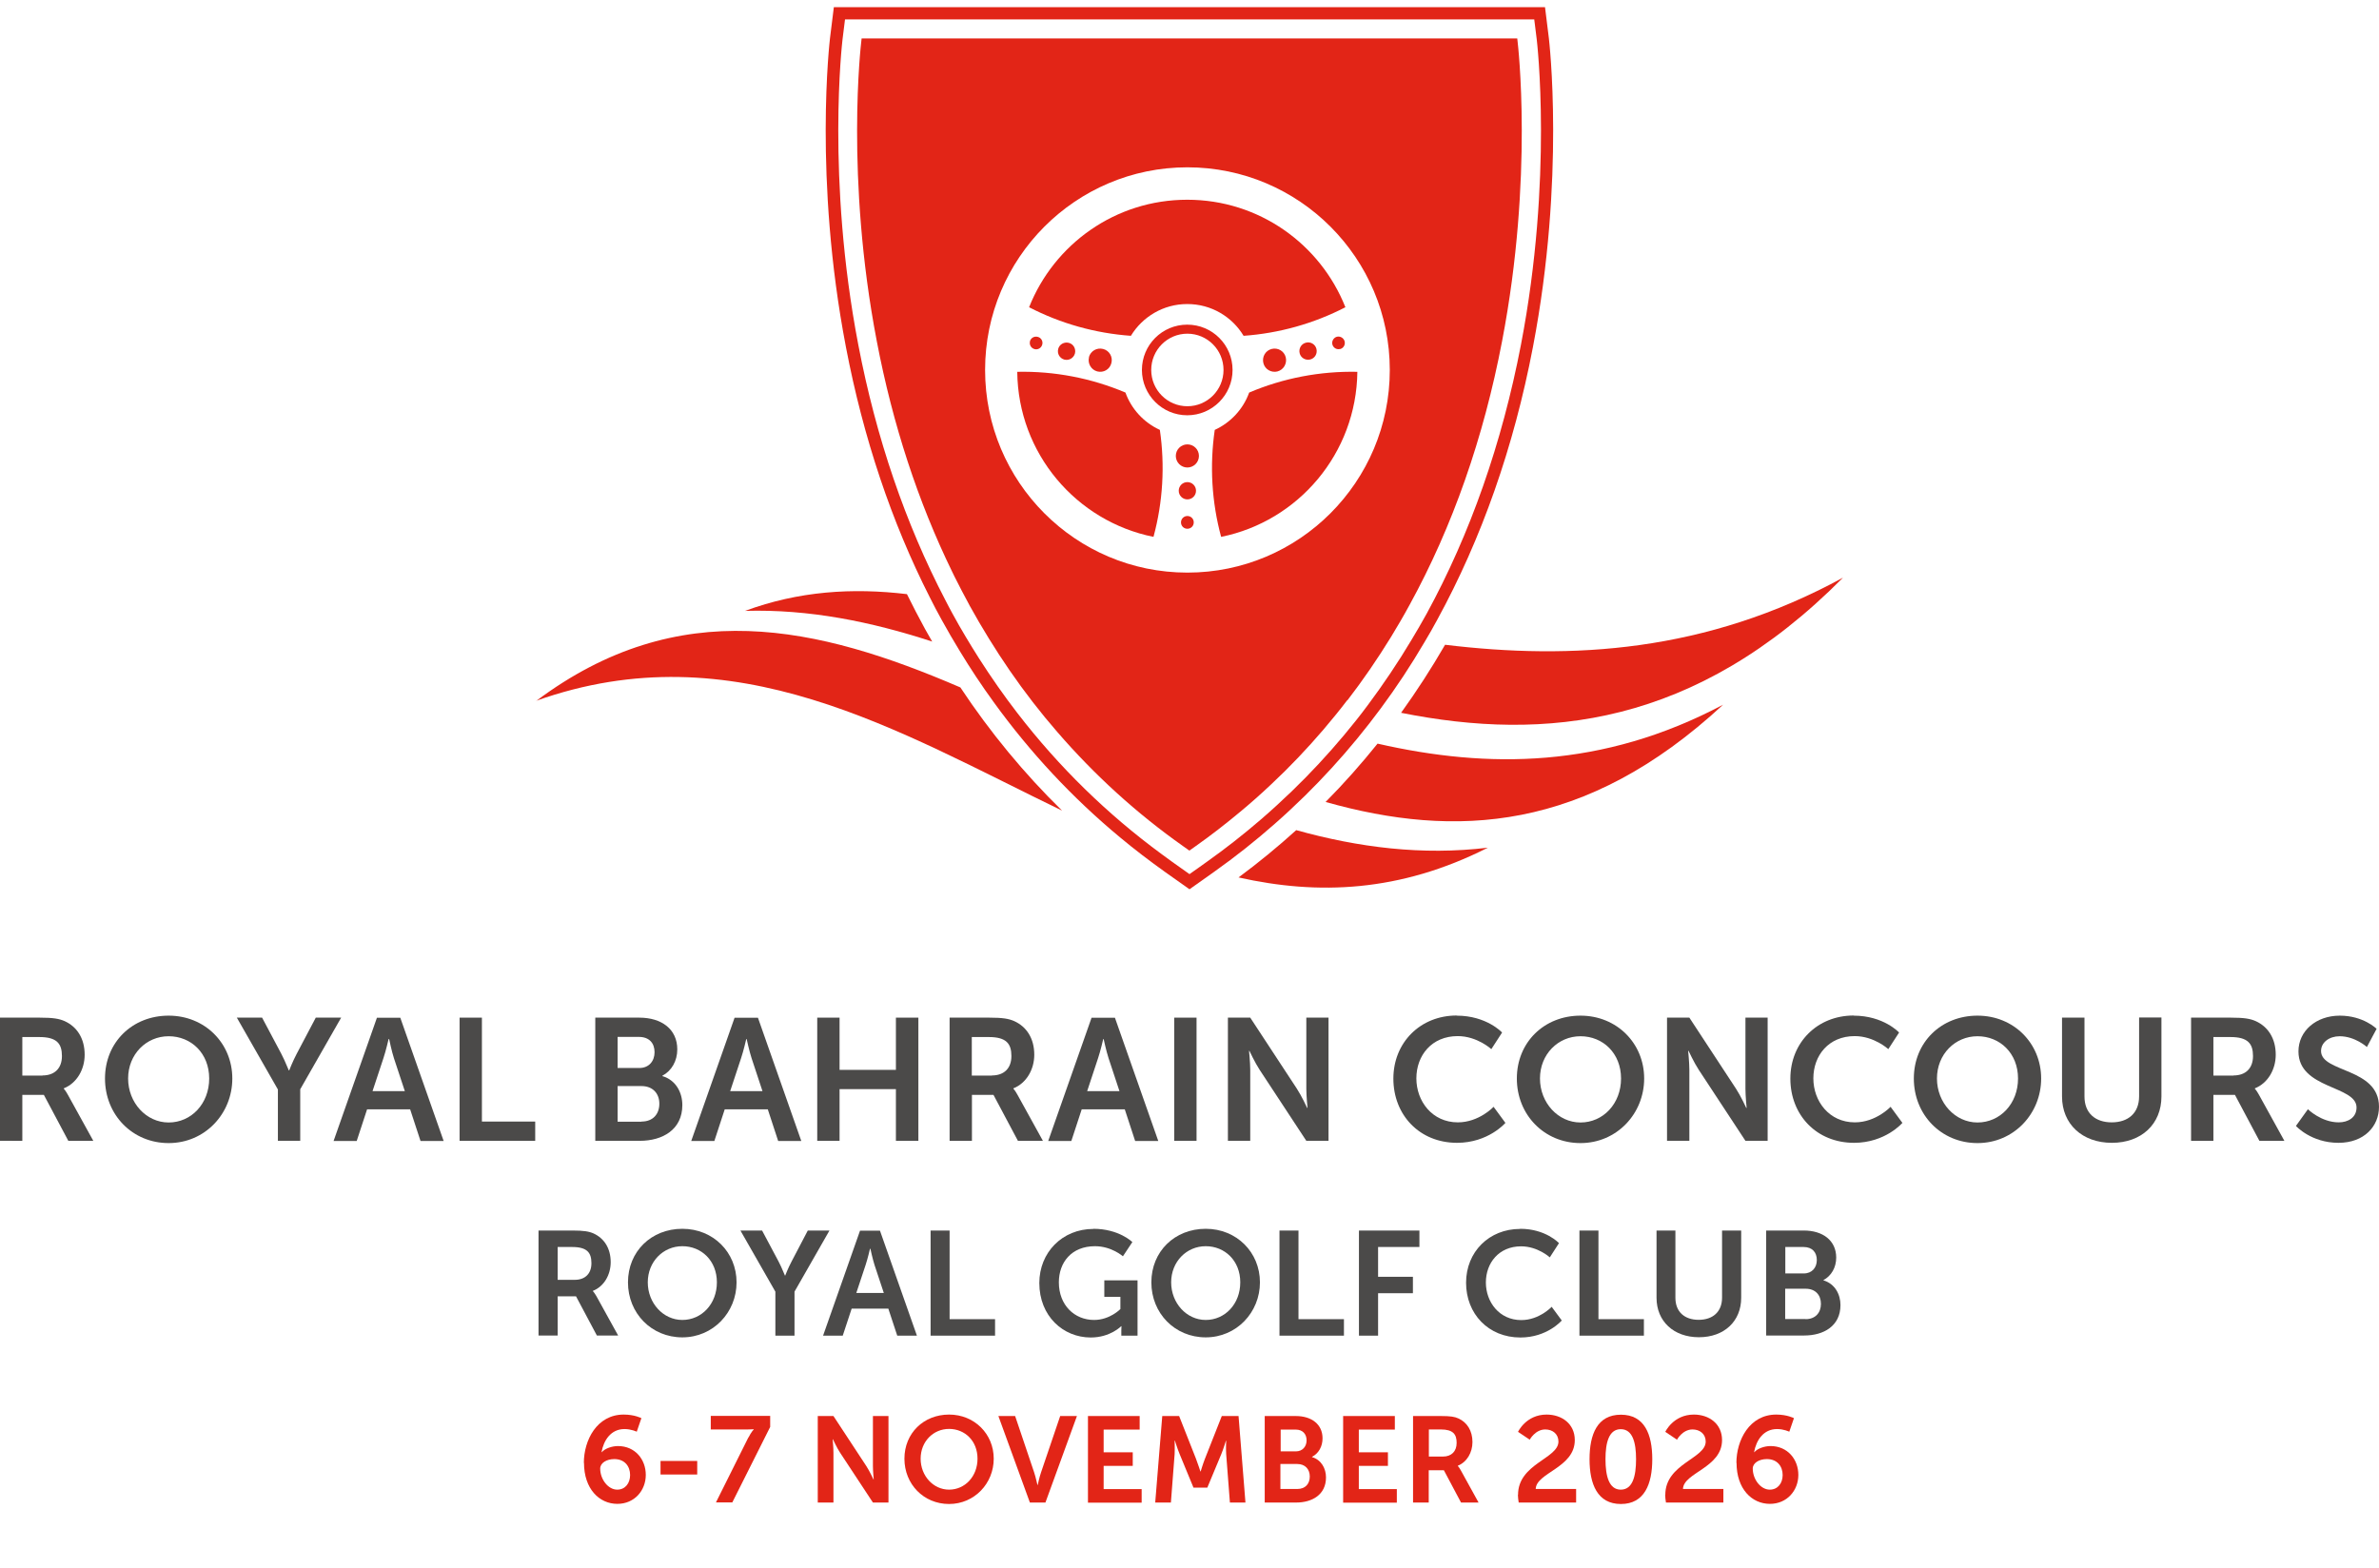 <?xml version="1.0" encoding="UTF-8"?> <svg xmlns="http://www.w3.org/2000/svg" id="Layer_1" width="63.15mm" height="41.63mm" version="1.1" viewBox="0 0 179 118"><defs><style> .st0 { fill: #e22517; } .st1 { fill: #4b4a49; } </style></defs><g><path class="st0" d="M103.65,55.96c-1.23,1.53-2.53,3-3.91,4.39,9.75,2.75,19.56,2.27,29.91-7.32-9.09,4.82-17.72,4.82-26,2.93Z"></path><path class="st0" d="M69.6,47.33c-.47-.86-.92-1.73-1.36-2.62-4.1-.49-8.15-.23-12.18,1.26,4.81-.14,9.49.81,14.08,2.31-.18-.32-.36-.63-.54-.95Z"></path><path class="st0" d="M97.53,62.47c-1.38,1.25-2.83,2.44-4.34,3.56,5.97,1.34,12.13,1.12,18.76-2.24-4.95.6-9.75-.02-14.42-1.32Z"></path><path class="st0" d="M40.33,52.74c14.94-5.33,27.29,2.32,39.58,8.26-2.85-2.79-5.41-5.89-7.65-9.27-10.73-4.62-21.18-7.03-31.92,1.02Z"></path><path class="st0" d="M105.42,53.64c10.84,2.17,22.15,1.03,33.25-10.17-10.32,5.63-20.44,6.2-29.94,5.05-1.03,1.78-2.13,3.48-3.31,5.12Z"></path><path class="st0" d="M98.19,59.88c1.38-1.36,2.69-2.79,3.93-4.3.61-.74,1.2-1.5,1.77-2.27,1.18-1.59,2.28-3.26,3.3-5,.33-.55.65-1.11.95-1.67,3.33-6.09,5.76-12.99,7.2-20.52,2.45-12.77,1.21-23.14,1.2-23.24l-.29-2.34h-53.51l-.29,2.34c-.01.1-1.25,10.49,1.2,23.24,1.31,6.84,3.43,13.16,6.31,18.83.29.57.58,1.14.89,1.69.44.8.9,1.59,1.37,2.36.8,1.32,1.65,2.6,2.55,3.84,2.75,3.8,5.92,7.2,9.5,10.17,1.09.91,2.22,1.77,3.38,2.6l1.85,1.31,1.85-1.31s.02-.02.04-.03c1.58-1.12,3.09-2.32,4.53-3.59.78-.68,1.53-1.39,2.27-2.11ZM90.81,64.85l-.56.4-.75.53-1.31-.93c-.26-.19-.52-.38-.78-.57-4.11-3.02-7.74-6.57-10.86-10.62-1.02-1.32-1.98-2.7-2.89-4.12-.69-1.09-1.36-2.2-1.98-3.34-.19-.34-.37-.69-.55-1.04-3-5.75-5.21-12.21-6.55-19.21-2.42-12.6-1.2-22.85-1.19-22.96l.19-1.53h51.86l.19,1.53c.01.1,1.23,10.35-1.19,22.95-1.43,7.43-3.82,14.24-7.1,20.25-.37.67-.75,1.32-1.14,1.97-1.02,1.71-2.12,3.34-3.29,4.91-.57.77-1.17,1.52-1.78,2.25-1.24,1.48-2.55,2.89-3.94,4.23-.75.72-1.52,1.43-2.31,2.11-1.3,1.12-2.66,2.19-4.07,3.19Z"></path><path class="st0" d="M77.5,25.68c-.07.26.08.52.34.59.25.07.51-.08.58-.34.07-.25-.08-.52-.34-.58-.26-.07-.52.08-.59.34Z"></path><path class="st0" d="M79.62,26.26c-.09.35.11.7.46.8.35.09.7-.11.8-.46.09-.35-.11-.71-.46-.8-.35-.09-.71.11-.8.46Z"></path><path class="st0" d="M101.39,52.69c1.17-1.52,2.26-3.11,3.28-4.77.48-.79.95-1.59,1.4-2.42,3.22-5.87,5.56-12.55,6.95-19.83,2.38-12.39,1.18-22.41,1.17-22.51l-.03-.27h-49.33l-.03.27c-.01.1-1.21,10.12,1.17,22.51,1.2,6.28,3.11,12.1,5.67,17.35.06.12.11.24.17.35.36.72.73,1.43,1.11,2.13.01.02.02.04.03.06.94,1.7,1.95,3.34,3.03,4.91,1.11,1.61,2.3,3.15,3.57,4.61,2.8,3.24,5.95,6.11,9.46,8.59l.48.34.48-.34c1.15-.81,2.25-1.67,3.32-2.56.81-.67,1.6-1.37,2.36-2.09,1.39-1.3,2.7-2.68,3.94-4.13.61-.72,1.21-1.45,1.78-2.2ZM89.34,12.59c8.41,0,15.23,6.83,15.23,15.25s-6.82,15.25-15.23,15.25-15.22-6.83-15.22-15.25,6.82-15.25,15.22-15.25Z"></path><path class="st0" d="M81.94,26.88c-.12.47.16.95.62,1.07.47.12.94-.15,1.06-.62.13-.47-.15-.95-.62-1.07-.47-.12-.94.15-1.07.62Z"></path><path class="st0" d="M86.79,40.4c.71-2.62.87-5.36.48-8.05-1.2-.55-2.14-1.56-2.59-2.81-2.58-1.09-5.35-1.62-8.14-1.56.06,6.14,4.44,11.25,10.25,12.42Z"></path><path class="st0" d="M89.34,38.83c-.26,0-.48.21-.48.48s.21.48.48.48.48-.21.48-.48-.21-.48-.48-.48Z"></path><path class="st0" d="M98.59,27.05c.35-.09.55-.45.46-.8-.09-.35-.45-.56-.8-.46-.35.09-.55.45-.46.8.09.35.45.55.8.46Z"></path><path class="st0" d="M100.83,26.27c.26-.07.41-.33.34-.59-.07-.25-.33-.4-.58-.34-.25.07-.4.33-.34.58.07.26.33.41.58.34Z"></path><path class="st0" d="M91.4,32.35c-.39,2.69-.23,5.43.48,8.05,5.8-1.17,10.18-6.28,10.25-12.42-2.79-.06-5.57.47-8.14,1.56-.45,1.25-1.39,2.26-2.59,2.81Z"></path><path class="st0" d="M89.34,22.88c1.8,0,3.37.96,4.23,2.39,2.67-.19,5.28-.92,7.66-2.15-1.88-4.74-6.49-8.09-11.9-8.09s-10.02,3.35-11.9,8.09c2.38,1.23,4.99,1.96,7.66,2.15.87-1.43,2.44-2.39,4.23-2.39Z"></path><path class="st0" d="M96.12,27.95c.46-.12.74-.6.62-1.07-.12-.47-.6-.74-1.06-.62-.47.12-.74.6-.62,1.07.12.47.6.74,1.07.62Z"></path><path class="st0" d="M89.34,33.44c-.48,0-.87.39-.87.87s.39.87.87.87.87-.39.87-.87-.39-.87-.87-.87Z"></path><path class="st0" d="M89.34,36.28c-.36,0-.65.29-.65.65s.29.65.65.65.65-.29.65-.65-.29-.65-.65-.65Z"></path><path class="st0" d="M92.74,27.84c0-1.88-1.52-3.41-3.41-3.41s-3.41,1.53-3.41,3.41,1.53,3.41,3.41,3.41,3.41-1.53,3.41-3.41ZM86.62,27.84c0-1.51,1.22-2.73,2.72-2.73s2.72,1.22,2.72,2.73-1.22,2.73-2.72,2.73-2.72-1.22-2.72-2.73Z"></path></g><g><path class="st0" d="M43.93,110.09c0-1.71.98-3.64,3-3.64.82,0,1.33.27,1.33.27l-.35,1.02s-.41-.2-.92-.2c-1.03,0-1.57.85-1.73,1.74h.02c.23-.27.75-.46,1.22-.46,1.28,0,2.09,1,2.09,2.17s-.85,2.18-2.14,2.18c-1.36,0-2.51-1.13-2.51-3.09ZM47.41,111c0-.66-.41-1.2-1.19-1.2-.59,0-1.06.3-1.06.71,0,.82.6,1.59,1.28,1.59.61,0,.97-.49.97-1.1Z"></path><g><g><path class="st1" d="M0,76.58h2.99c1.01,0,1.46.08,1.87.26.93.42,1.51,1.3,1.51,2.53,0,1.11-.59,2.14-1.57,2.53v.03s.13.13.31.46l1.91,3.46h-1.88l-1.84-3.46h-1.62v3.46H0v-9.27ZM3.2,80.93c.9,0,1.46-.53,1.46-1.46s-.38-1.43-1.7-1.43h-1.28v2.9h1.51Z"></path><path class="st1" d="M12.69,76.43c2.73,0,4.79,2.08,4.79,4.73s-2.06,4.86-4.79,4.86-4.79-2.13-4.79-4.86,2.06-4.73,4.79-4.73M12.69,84.47c1.7,0,3.05-1.41,3.05-3.31s-1.36-3.18-3.05-3.18-3.05,1.36-3.05,3.18,1.36,3.31,3.05,3.31"></path><path class="st1" d="M20.9,81.97l-3.08-5.39h1.9l1.45,2.73c.3.57.55,1.25.56,1.24h.03s.26-.67.56-1.24l1.44-2.73h1.91l-3.08,5.39v3.88h-1.68v-3.88Z"></path><path class="st1" d="M30.87,83.48h-3.25l-.78,2.38h-1.74l3.26-9.27h1.76l3.26,9.27h-1.74l-.78-2.38ZM29.24,78.19s-.21.91-.39,1.44l-.82,2.48h2.43l-.82-2.48c-.17-.52-.36-1.44-.36-1.44h-.03Z"></path><polygon class="st1" points="34.58 76.58 36.26 76.58 36.26 84.4 40.27 84.4 40.27 85.85 34.58 85.85 34.58 76.58"></polygon><path class="st1" d="M44.79,76.58h3.31c1.67,0,2.86.86,2.86,2.39,0,.86-.42,1.61-1.12,1.98v.03c1.02.3,1.5,1.24,1.5,2.18,0,1.85-1.49,2.69-3.2,2.69h-3.35v-9.27ZM48.1,80.37c.73,0,1.15-.52,1.15-1.19s-.39-1.15-1.18-1.15h-1.6v2.34h1.63ZM48.27,84.4c.86,0,1.34-.56,1.34-1.34s-.5-1.33-1.34-1.33h-1.8v2.68h1.8Z"></path><path class="st1" d="M57.78,83.48h-3.25l-.78,2.38h-1.74l3.26-9.27h1.76l3.26,9.27h-1.74l-.78-2.38ZM56.15,78.19s-.21.91-.39,1.44l-.82,2.48h2.43l-.82-2.48c-.17-.52-.37-1.44-.37-1.44h-.03Z"></path><polygon class="st1" points="61.49 76.58 63.17 76.58 63.17 80.51 67.41 80.51 67.41 76.58 69.1 76.58 69.1 85.85 67.41 85.85 67.41 81.96 63.17 81.96 63.17 85.85 61.49 85.85 61.49 76.58"></polygon><path class="st1" d="M71.45,76.58h2.99c1.01,0,1.46.08,1.87.26.93.42,1.51,1.3,1.51,2.53,0,1.11-.59,2.14-1.57,2.53v.03s.13.13.31.46l1.91,3.46h-1.88l-1.84-3.46h-1.62v3.46h-1.68v-9.27ZM74.64,80.93c.9,0,1.46-.53,1.46-1.46s-.38-1.43-1.7-1.43h-1.28v2.9h1.51Z"></path><path class="st1" d="M84.64,83.48h-3.25l-.78,2.38h-1.74l3.26-9.27h1.76l3.26,9.27h-1.74l-.78-2.38ZM83.01,78.19s-.21.91-.39,1.44l-.82,2.48h2.43l-.82-2.48c-.17-.52-.37-1.44-.37-1.44h-.03Z"></path><rect class="st1" x="88.35" y="76.58" width="1.68" height="9.27"></rect><path class="st1" d="M92.39,76.58h1.68l3.51,5.35c.35.53.77,1.44.77,1.44h.03s-.09-.89-.09-1.44v-5.35h1.67v9.27h-1.67l-3.51-5.34c-.35-.53-.77-1.43-.77-1.43h-.03s.09.89.09,1.43v5.34h-1.68v-9.27Z"></path><g><path class="st1" d="M109.6,76.43c2.26,0,3.42,1.27,3.42,1.27l-.81,1.25s-1.06-.98-2.53-.98c-1.96,0-3.11,1.46-3.11,3.18s1.19,3.31,3.12,3.31c1.6,0,2.69-1.17,2.69-1.17l.89,1.21s-1.28,1.5-3.64,1.5c-2.83,0-4.79-2.1-4.79-4.83s2.04-4.75,4.76-4.75"></path><path class="st1" d="M118.92,76.43c2.73,0,4.79,2.08,4.79,4.73s-2.06,4.86-4.79,4.86-4.79-2.13-4.79-4.86,2.06-4.73,4.79-4.73M118.92,84.47c1.7,0,3.05-1.41,3.05-3.31s-1.36-3.18-3.05-3.18-3.05,1.36-3.05,3.18,1.36,3.31,3.05,3.31"></path><path class="st1" d="M125.43,76.58h1.68l3.51,5.35c.35.53.77,1.44.77,1.44h.03s-.09-.89-.09-1.44v-5.35h1.67v9.27h-1.67l-3.51-5.34c-.35-.53-.77-1.43-.77-1.43h-.03s.09.89.09,1.43v5.34h-1.68v-9.27Z"></path><path class="st1" d="M139.47,76.43c2.26,0,3.42,1.27,3.42,1.27l-.81,1.25s-1.06-.98-2.53-.98c-1.96,0-3.11,1.46-3.11,3.18s1.19,3.31,3.12,3.31c1.6,0,2.69-1.17,2.69-1.17l.89,1.21s-1.28,1.5-3.64,1.5c-2.83,0-4.79-2.1-4.79-4.83s2.04-4.75,4.76-4.75"></path><path class="st1" d="M148.79,76.43c2.73,0,4.79,2.08,4.79,4.73s-2.06,4.86-4.79,4.86-4.79-2.13-4.79-4.86,2.06-4.73,4.79-4.73M148.79,84.47c1.7,0,3.05-1.41,3.05-3.31s-1.36-3.18-3.05-3.18-3.05,1.36-3.05,3.18,1.36,3.31,3.05,3.31"></path><path class="st1" d="M155.16,76.58h1.68v5.94c0,1.24.81,1.94,2.05,1.94s2.06-.7,2.06-1.96v-5.93h1.68v5.94c0,2.08-1.5,3.49-3.73,3.49s-3.75-1.41-3.75-3.49v-5.94Z"></path><path class="st1" d="M164.86,76.58h2.99c1.01,0,1.46.08,1.87.26.93.42,1.51,1.3,1.51,2.53,0,1.11-.59,2.14-1.57,2.53v.03s.13.13.31.46l1.91,3.46h-1.88l-1.84-3.46h-1.62v3.46h-1.68v-9.27ZM168.06,80.93c.9,0,1.46-.53,1.46-1.46s-.38-1.43-1.7-1.43h-1.28v2.9h1.51Z"></path><path class="st1" d="M173.66,83.48s1,.98,2.31.98c.7,0,1.34-.36,1.34-1.12,0-1.66-4.37-1.37-4.37-4.22,0-1.54,1.33-2.69,3.11-2.69s2.77.99,2.77.99l-.73,1.37s-.89-.81-2.05-.81c-.78,0-1.4.46-1.4,1.11,0,1.64,4.36,1.24,4.36,4.2,0,1.47-1.12,2.71-3.05,2.71-2.06,0-3.2-1.27-3.2-1.27l.91-1.27Z"></path></g></g><g><path class="st1" d="M40.52,92.6h2.55c.86,0,1.25.07,1.59.22.79.36,1.29,1.11,1.29,2.16,0,.95-.5,1.83-1.34,2.16v.02s.11.11.27.39l1.63,2.95h-1.6l-1.57-2.95h-1.38v2.95h-1.44v-7.9ZM43.25,96.31c.77,0,1.25-.46,1.25-1.25s-.32-1.22-1.45-1.22h-1.09v2.47h1.29Z"></path><path class="st1" d="M51.34,92.47c2.33,0,4.08,1.77,4.08,4.03s-1.76,4.14-4.08,4.14-4.09-1.81-4.09-4.14,1.76-4.03,4.09-4.03ZM51.34,99.33c1.45,0,2.6-1.2,2.6-2.83s-1.16-2.72-2.6-2.72-2.6,1.16-2.6,2.72,1.16,2.83,2.6,2.83Z"></path><path class="st1" d="M58.34,97.2l-2.63-4.6h1.63l1.24,2.33c.26.49.47,1.07.48,1.06h.02s.22-.57.48-1.06l1.22-2.33h1.63l-2.63,4.6v3.31h-1.44v-3.31Z"></path><path class="st1" d="M66.85,98.48h-2.77l-.67,2.03h-1.48l2.78-7.9h1.5l2.78,7.9h-1.48l-.67-2.03ZM65.46,93.97s-.18.78-.33,1.22l-.7,2.11h2.07l-.7-2.11c-.14-.44-.31-1.22-.31-1.22h-.02Z"></path><path class="st1" d="M70.01,92.6h1.44v6.67h3.42v1.24h-4.85v-7.9Z"></path><path class="st1" d="M82.26,92.47c1.94,0,2.94,1,2.94,1l-.71,1.07s-.85-.76-2.1-.76c-1.77,0-2.72,1.22-2.72,2.72,0,1.71,1.17,2.83,2.65,2.83,1.19,0,1.98-.82,1.98-.82v-.92h-1.21v-1.24h2.5v4.16h-1.22v-.38c0-.17.01-.33.01-.33h-.02s-.82.85-2.29.85c-2.08,0-3.87-1.61-3.87-4.1,0-2.29,1.72-4.07,4.07-4.07Z"></path><path class="st1" d="M90.72,92.47c2.33,0,4.08,1.77,4.08,4.03s-1.76,4.14-4.08,4.14-4.09-1.81-4.09-4.14,1.76-4.03,4.09-4.03ZM90.72,99.33c1.45,0,2.6-1.2,2.6-2.83s-1.16-2.72-2.6-2.72-2.6,1.16-2.6,2.72,1.16,2.83,2.6,2.83Z"></path><path class="st1" d="M96.26,92.6h1.44v6.67h3.42v1.24h-4.85v-7.9Z"></path><path class="st1" d="M102.26,92.6h4.54v1.24h-3.11v2.24h2.62v1.24h-2.62v3.19h-1.44v-7.9Z"></path><path class="st1" d="M114.38,92.47c1.93,0,2.92,1.08,2.92,1.08l-.69,1.07s-.9-.83-2.16-.83c-1.67,0-2.65,1.25-2.65,2.72s1.01,2.83,2.66,2.83c1.37,0,2.29-1,2.29-1l.76,1.03s-1.09,1.28-3.11,1.28c-2.42,0-4.09-1.79-4.09-4.12s1.74-4.05,4.06-4.05Z"></path><path class="st1" d="M118.83,92.6h1.44v6.67h3.42v1.24h-4.85v-7.9Z"></path><path class="st1" d="M124.62,92.6h1.44v5.06c0,1.06.69,1.66,1.75,1.66s1.76-.6,1.76-1.67v-5.05h1.44v5.06c0,1.77-1.28,2.97-3.18,2.97s-3.19-1.2-3.19-2.97v-5.06Z"></path><path class="st1" d="M132.89,92.6h2.83c1.42,0,2.44.74,2.44,2.04,0,.73-.36,1.37-.96,1.69v.02c.87.26,1.28,1.06,1.28,1.86,0,1.58-1.27,2.29-2.73,2.29h-2.86v-7.9ZM135.72,95.83c.62,0,.98-.44.98-1.01s-.33-.98-1-.98h-1.37v1.99h1.39ZM135.86,99.27c.73,0,1.15-.48,1.15-1.15s-.42-1.14-1.15-1.14h-1.54v2.28h1.54Z"></path></g><g><path class="st0" d="M61.53,106.56h1.18l2.47,3.76c.25.38.54,1.01.54,1.01h.02s-.06-.62-.06-1.01v-3.76h1.17v6.51h-1.17l-2.47-3.75c-.25-.38-.54-1.01-.54-1.01h-.02s.06.62.06,1.01v3.75h-1.18v-6.51Z"></path><path class="st0" d="M71.41,106.45c1.91,0,3.36,1.46,3.36,3.32s-1.45,3.41-3.36,3.41-3.36-1.49-3.36-3.41,1.45-3.32,3.36-3.32ZM71.41,112.1c1.19,0,2.14-.99,2.14-2.33s-.95-2.24-2.14-2.24-2.14.95-2.14,2.24.95,2.33,2.14,2.33Z"></path><path class="st0" d="M75.11,106.56h1.27l1.43,4.24c.13.38.24.95.25.95h.02s.12-.58.25-.95l1.44-4.24h1.26l-2.37,6.51h-1.17l-2.37-6.51Z"></path><path class="st0" d="M81.85,106.56h3.9v1.02h-2.71v1.71h2.19v1.02h-2.19v1.75h2.86v1.02h-4.04v-6.51Z"></path><path class="st0" d="M87.45,106.56h1.27l1.27,3.22c.15.39.33.95.33.95h.02s.17-.57.32-.95l1.27-3.22h1.26l.52,6.51h-1.17l-.28-3.64c-.03-.43,0-1.01,0-1.01h-.02s-.19.63-.35,1.01l-1.05,2.52h-1.04l-1.04-2.52c-.16-.38-.36-1.02-.36-1.02h-.02s.02.59,0,1.02l-.28,3.64h-1.18l.53-6.51Z"></path><path class="st0" d="M95.17,106.56h2.33c1.17,0,2.01.61,2.01,1.68,0,.61-.29,1.13-.79,1.39v.02c.71.21,1.05.87,1.05,1.53,0,1.3-1.04,1.89-2.25,1.89h-2.36v-6.51ZM97.5,109.22c.51,0,.81-.37.81-.83s-.28-.81-.82-.81h-1.13v1.64h1.15ZM97.61,112.05c.61,0,.94-.39.94-.94s-.35-.94-.94-.94h-1.27v1.88h1.27Z"></path><path class="st0" d="M101.05,106.56h3.9v1.02h-2.71v1.71h2.19v1.02h-2.19v1.75h2.86v1.02h-4.04v-6.51Z"></path><path class="st0" d="M106.32,106.56h2.1c.71,0,1.03.05,1.31.18.65.29,1.06.92,1.06,1.78,0,.78-.41,1.5-1.1,1.78v.02s.09.09.22.32l1.34,2.43h-1.32l-1.29-2.43h-1.14v2.43h-1.18v-6.51ZM108.57,109.61c.63,0,1.03-.38,1.03-1.03s-.27-1.01-1.19-1.01h-.9v2.04h1.06Z"></path></g><path class="st0" d="M114.22,112.49c0-2.35,3.04-2.72,3.04-4.01,0-.57-.44-.91-.99-.91-.76,0-1.17.77-1.17.77l-.88-.59s.6-1.3,2.15-1.3c1.15,0,2.12.7,2.12,1.92,0,2.09-2.91,2.45-2.94,3.68h3.04v1.02h-4.32c-.03-.21-.06-.39-.06-.58Z"></path><path class="st0" d="M119.6,109.81c0-1.87.58-3.35,2.36-3.35s2.36,1.48,2.36,3.35-.59,3.37-2.36,3.37-2.36-1.5-2.36-3.37ZM123.1,109.81c0-1.26-.26-2.26-1.15-2.26s-1.15,1-1.15,2.26.26,2.29,1.15,2.29,1.15-1.01,1.15-2.29Z"></path><path class="st0" d="M125.3,112.49c0-2.35,3.04-2.72,3.04-4.01,0-.57-.44-.91-.99-.91-.76,0-1.17.77-1.17.77l-.88-.59s.6-1.3,2.15-1.3c1.15,0,2.12.7,2.12,1.92,0,2.09-2.91,2.45-2.94,3.68h3.04v1.02h-4.32c-.03-.21-.06-.39-.06-.58Z"></path><path class="st0" d="M130.65,110.09c0-1.71.98-3.64,3-3.64.82,0,1.33.27,1.33.27l-.35,1.02s-.41-.2-.92-.2c-1.03,0-1.57.85-1.73,1.74h.02c.23-.27.75-.46,1.22-.46,1.28,0,2.09,1,2.09,2.17s-.85,2.18-2.14,2.18c-1.36,0-2.51-1.13-2.51-3.09ZM134.13,111c0-.66-.41-1.2-1.19-1.2-.59,0-1.06.3-1.06.71,0,.82.6,1.59,1.28,1.59.61,0,.97-.49.97-1.1Z"></path><path class="st0" d="M49.7,109.94h2.76v1.02h-2.76v-1.02Z"></path><path class="st0" d="M56.32,108.17c.2-.4.39-.6.39-.6v-.02s-.13.02-.45.02h-2.78v-1.02h4.47v.83l-2.85,5.68h-1.23l2.44-4.89Z"></path></g></g></svg> 